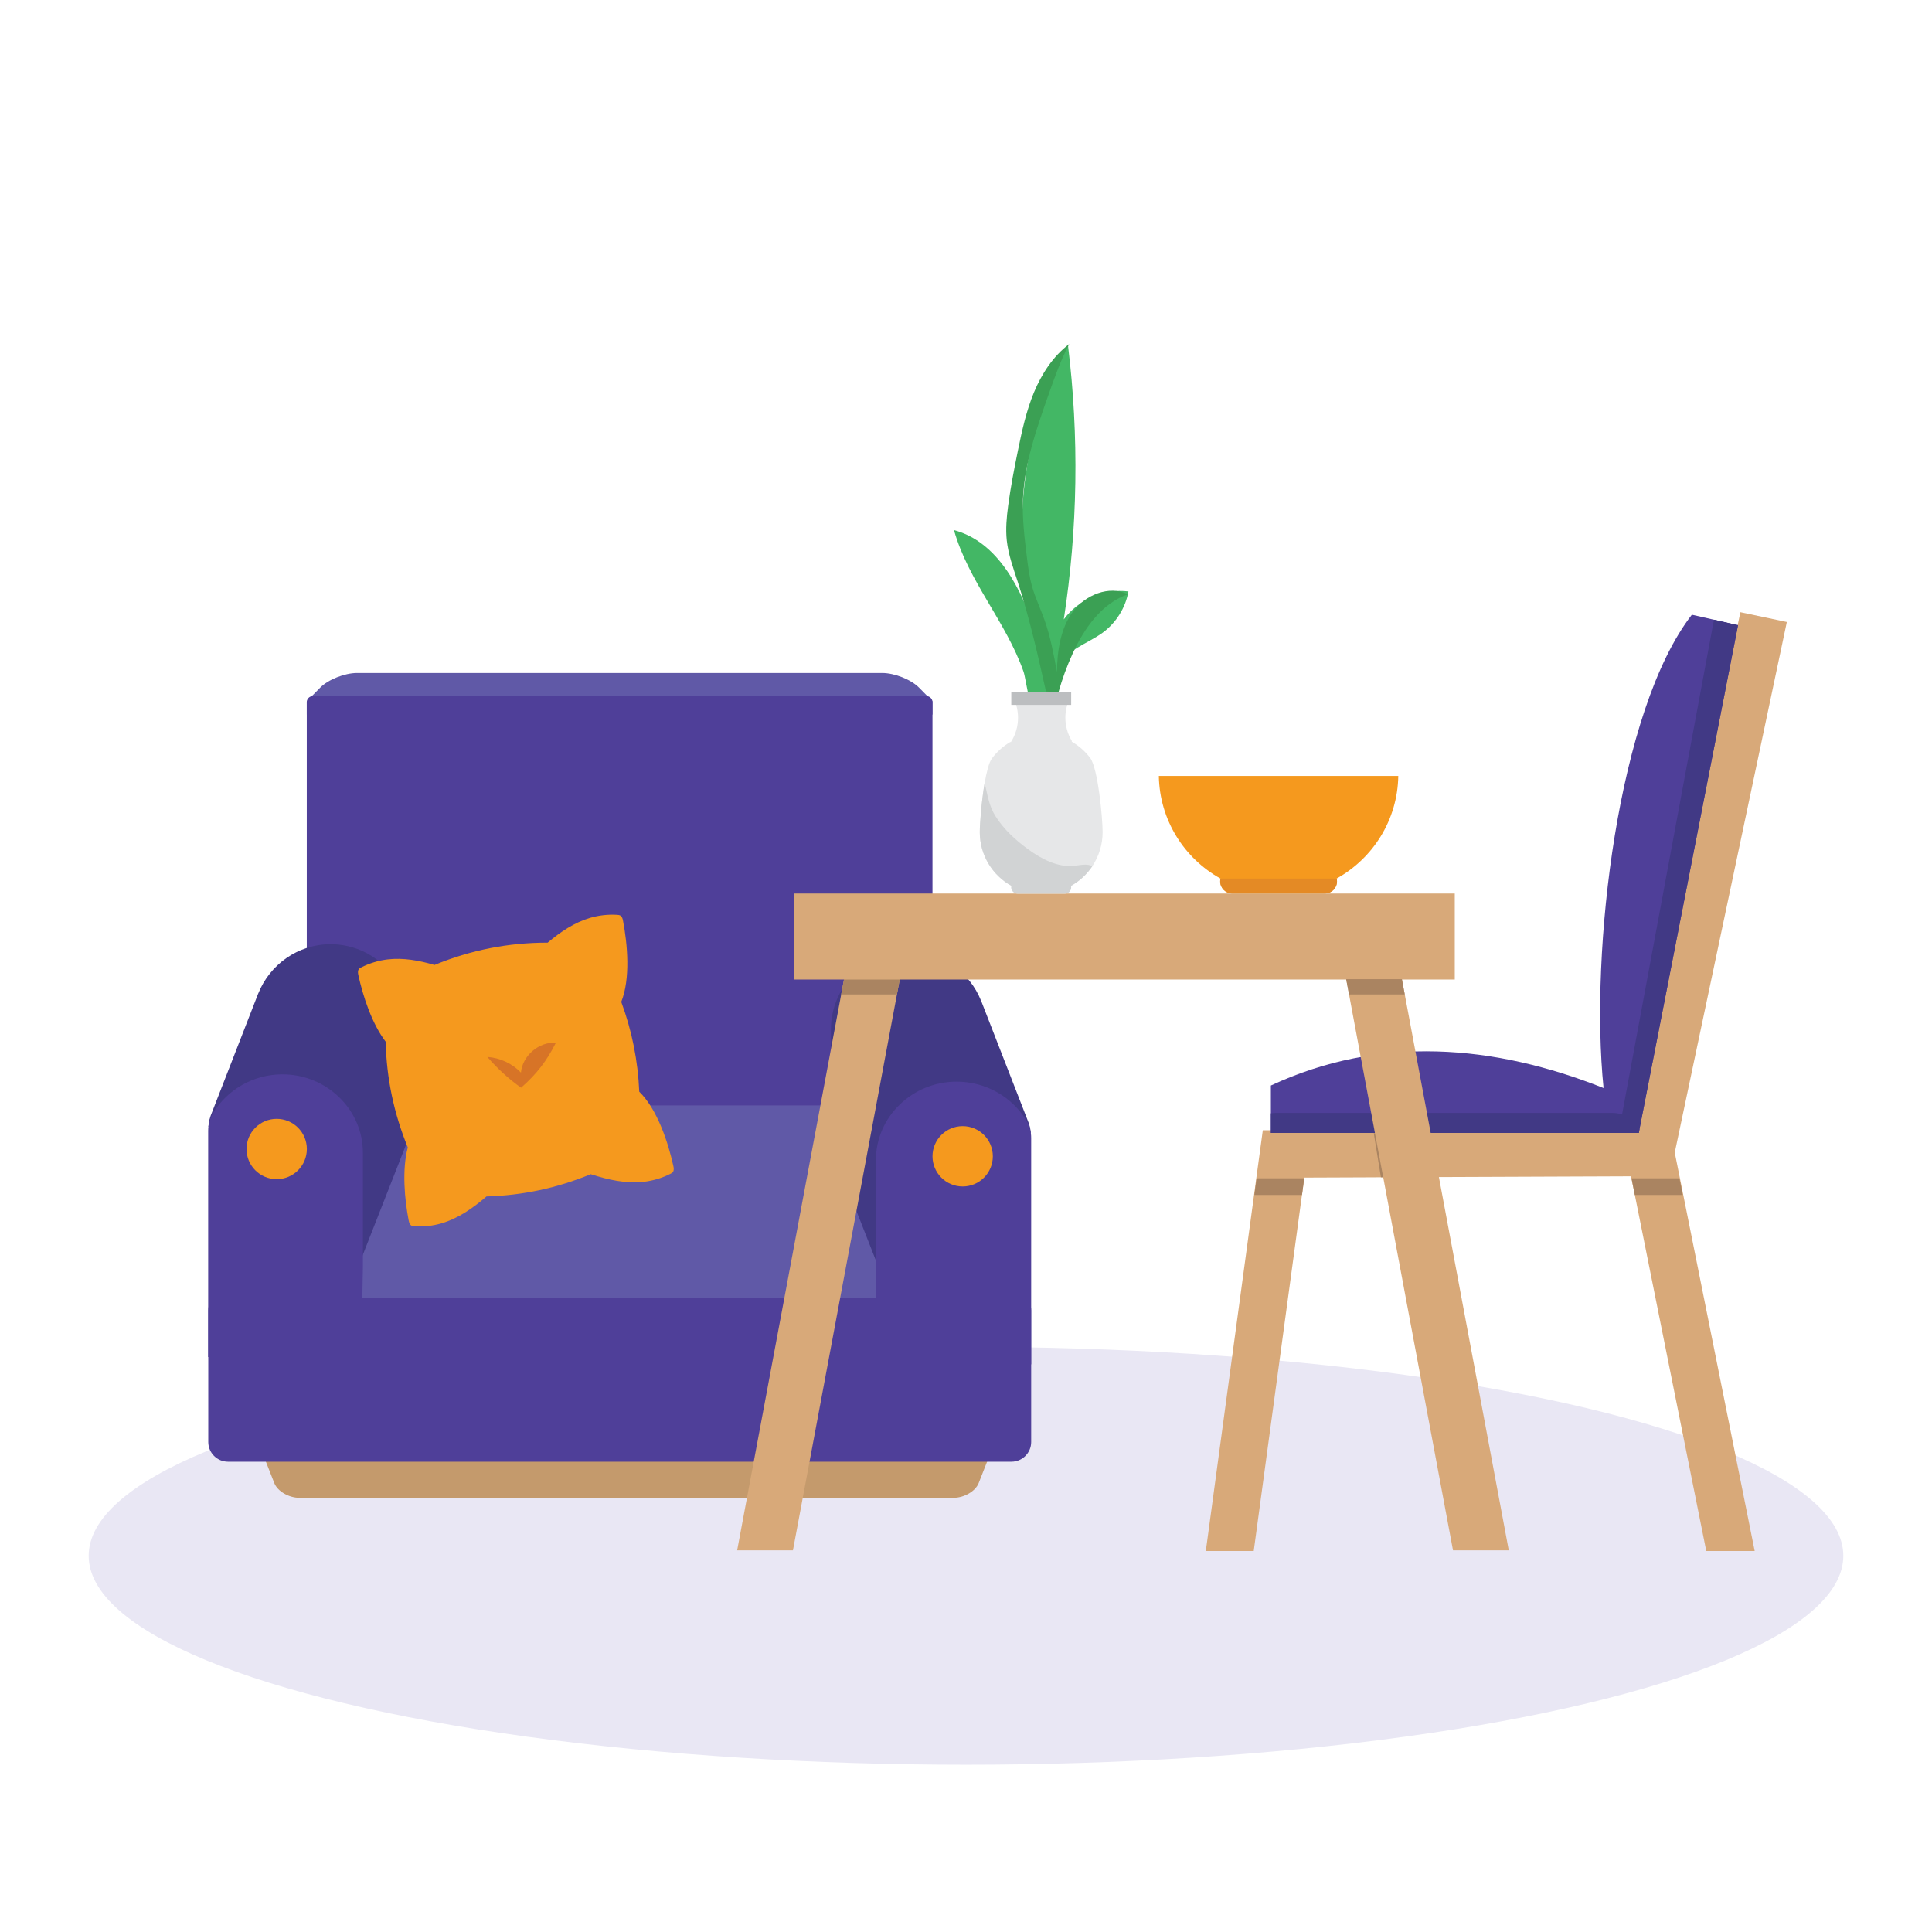 <?xml version="1.0" encoding="UTF-8"?> <!-- Generator: Adobe Illustrator 23.0.2, SVG Export Plug-In . SVG Version: 6.00 Build 0) --> <svg xmlns="http://www.w3.org/2000/svg" xmlns:xlink="http://www.w3.org/1999/xlink" version="1.1" x="0px" y="0px" viewBox="0 0 800 800" style="enable-background:new 0 0 800 800;" xml:space="preserve"> <style type="text/css"> .st0{fill:#E9E7F4;} .st1{fill:#D8A979;} .st2{fill:#F8D0A7;} .st3{fill:#4F3F99;} .st4{fill:#413985;} .st5{fill:#F26A67;} .st6{fill:#2D1A55;} .st7{fill:none;stroke:#2D1A55;stroke-width:3.224;stroke-linecap:round;stroke-miterlimit:10;} .st8{fill:#43B765;} .st9{fill:#76B887;} .st10{fill:#3BA054;} .st11{fill:#D77427;} .st12{fill:#F5991E;} .st13{opacity:0.39;fill:#D77427;} .st14{fill:#FFFFFF;} .st15{fill:#E48A25;} .st16{opacity:0.08;fill:#F5991E;} .st17{fill:#D1D3D4;} .st18{fill:#A97C50;} .st19{fill:#C49A6C;} .st20{fill:#E6E7E8;} .st21{fill:#E0AF7E;} .st22{fill:#E6E6E6;} .st23{fill:#6A64AD;} .st24{fill:#F4F4F5;} .st25{fill:#F3BE89;} .st26{fill:#35914C;} .st27{fill:#BCBEC0;} .st28{fill:#6D6E71;} .st29{opacity:0.38;} .st30{fill:#AA8461;} .st31{opacity:0.5;clip-path:url(#XMLID_4_);fill:#4F3F99;} .st32{opacity:0.44;clip-path:url(#XMLID_4_);fill:#4F3F99;} .st33{clip-path:url(#XMLID_4_);fill:#4F3F99;} .st34{fill:#6059A7;} .st35{fill:none;stroke:#4F3F99;stroke-width:3.73;stroke-miterlimit:10;} .st36{fill:none;stroke:#413985;stroke-width:3.73;stroke-miterlimit:10;} .st37{opacity:0.5;clip-path:url(#XMLID_5_);fill:#4F3F99;} .st38{opacity:0.44;clip-path:url(#XMLID_5_);fill:#4F3F99;} .st39{clip-path:url(#XMLID_5_);fill:#4F3F99;} .st40{fill:#FAE9F2;} .st41{fill:#F0E1E9;} .st42{fill:#E7D6E9;} .st43{fill:#C2B59B;} .st44{opacity:0.33;fill:#FFFFFF;} .st45{fill:none;stroke:#4F3F99;stroke-width:2.266;stroke-miterlimit:10;} .st46{fill:none;stroke:#413985;stroke-width:2.266;stroke-miterlimit:10;} .st47{fill:#CE9869;} .st48{fill:#B2855B;} </style> <g id="Warstwa_2"> <ellipse class="st0" cx="400" cy="644.22" rx="363.28" ry="86.51"></ellipse> </g> <g id="Warstwa_1"> <g> <g> <g> <path class="st34" d="M386.12,290.79v5.1H127.03v-5.1c0-0.16,0.01-0.31,0.04-0.47l2.03-2.05l3.49-3.54 c3.33-3.37,10.17-6.06,15.26-6.06H365.3c5.09,0,11.93,2.69,15.26,6.06l3.49,3.54l2.03,2.05 C386.11,290.48,386.12,290.63,386.12,290.79z"></path> <path class="st3" d="M386.12,290.79v169.8c0,6.11-4.46,11.24-10.28,12.28c-0.71,0.14-1.44,0.2-2.19,0.2H139.5 c-0.74,0-1.47-0.06-2.17-0.2h-0.01c-5.83-1.04-10.29-6.15-10.29-12.28v-169.8c0-0.16,0.01-0.31,0.04-0.47 c0.19-1.03,1-1.85,2.03-2.05c0.17-0.03,0.33-0.05,0.5-0.05h253.96c0.17,0,0.33,0.02,0.5,0.05c1.03,0.2,1.84,1.02,2.03,2.05 C386.11,290.48,386.12,290.63,386.12,290.79z"></path> <path class="st19" d="M394.79,620.22H124.03c-4.45,0-9.12-2.72-10.45-6.11l-4.09-10.41c-1.39-3.53,1.2-6.41,5.8-6.41h288.25 c4.6,0,7.19,2.89,5.8,6.41l-4.09,10.41C403.91,617.5,399.23,620.22,394.79,620.22z"></path> <path class="st3" d="M418.83,605.26H94.4c-4.49,0-8.16-3.67-8.16-8.16v-54.48c0-4.49,3.67-8.16,8.16-8.16h324.43 c4.49,0,8.16,3.67,8.16,8.16v54.48C426.99,601.59,423.32,605.26,418.83,605.26z"></path> <g> <polygon class="st34" points="374.6,537.3 143.59,537.3 168.6,457.73 349.59,457.73 "></polygon> </g> <g> <path class="st4" d="M86.28,466.71c4.87-11.61,16.3-20.91,29.64-20.91c8.86,0,16.92,3.62,22.74,9.47 c5.85,5.82,9.47,13.87,9.47,22.75v46.95l20.6-52.47h0.39v-49.29c0-8.85-3.62-16.93-9.47-22.77 c-5.84-5.84-13.91-9.47-22.76-9.47c-13.54,0-25.2,8.48-29.93,20.37h-0.02L87.2,462.08c-0.14,0.47-0.36,1.22-0.5,1.69 C86.51,464.76,86.3,466.05,86.28,466.71z"></path> <path class="st3" d="M86.2,468.23v93.69h63.39l0.68-37.26v-47.33c0-8.95-3.74-17.06-9.79-22.93 c-6.02-5.89-14.35-9.54-23.52-9.54c-12.21,0-22.94,6.48-28.75,16.07C86.86,463.13,86.2,465.67,86.2,468.23z"></path> <circle class="st12" cx="114.57" cy="475.78" r="12.49"></circle> </g> <g> <path class="st4" d="M426.91,469.73c-4.87-11.61-16.3-20.91-29.64-20.91c-8.86,0-16.92,3.62-22.74,9.47 c-5.85,5.82-9.47,13.87-9.47,22.75v46.95l-20.6-52.47h-0.39v-49.29c0-8.85,3.62-16.93,9.47-22.77 c5.84-5.84,13.91-9.47,22.76-9.47c13.54,0,25.2,8.48,29.93,20.37h0.02l19.74,50.73c0.14,0.47,0.36,1.22,0.5,1.69 C426.68,467.78,426.89,469.07,426.91,469.73z"></path> <path class="st3" d="M426.99,471.25v93.69h-63.61l-0.68-37.26v-47.33c0-8.95,3.75-17.06,9.83-22.93 c6.04-5.89,14.4-9.54,23.61-9.54c12.25,0,23.02,6.48,28.85,16.07C426.33,466.15,426.99,468.69,426.99,471.25z"></path> <circle class="st12" cx="398.62" cy="478.8" r="12.49"></circle> </g> <g> <g> <path class="st12" d="M278.64,485.28c-0.28,0.38-0.7,0.6-1.12,0.81c-3.38,1.7-7.05,2.8-10.8,3.25 c-7.45,0.88-14.95-0.82-22.11-3.13c-13.85,5.72-28.23,8.79-43.16,9.21c-5.53,4.75-11.59,9.05-18.56,11.11 c-3.62,1.07-7.43,1.5-11.2,1.26c-0.47-0.03-0.95-0.07-1.35-0.31c-0.73-0.43-0.97-1.37-1.13-2.2 c-1.66-8.64-2.82-20.81-0.35-30.17c-5.76-14.03-8.82-28.62-9.16-43.76c-5.81-7.64-9.45-19.08-11.31-27.55 c-0.18-0.83-0.32-1.78,0.18-2.47c0.27-0.38,0.7-0.6,1.12-0.81c3.38-1.7,7.05-2.8,10.8-3.25c6.53-0.77,13.08,0.44,19.43,2.3 c14.98-6.18,30.6-9.26,46.85-9.24c5.25-4.41,10.99-8.32,17.55-10.25c3.62-1.07,7.43-1.5,11.19-1.27 c0.47,0.03,0.96,0.07,1.36,0.31c0.73,0.43,0.97,1.37,1.12,2.2c1.86,9.72,3.11,23.91-0.74,33.54 c4.43,11.99,6.91,24.38,7.45,37.18c7.47,7.29,11.97,21,14.12,30.77C279,483.64,279.14,484.59,278.64,485.28z"></path> </g> <path class="st11" d="M215.76,450.4c-5.14-3.67-9.84-7.96-13.96-12.75c5.22,0.35,10.28,2.71,13.91,6.49 c0.62-7.01,7.46-12.85,14.48-12.37C226.28,439.47,222.24,444.69,215.76,450.4L215.76,450.4z"></path> </g> </g> <g> <g> <polygon class="st1" points="499.3,642.25 519.14,642.25 539.11,494.81 539.26,493.77 540.05,487.91 540.09,487.62 563.21,487.53 571.81,487.49 586.29,487.43 591.37,487.41 675.4,487.08 675.56,487.91 676.74,493.77 676.95,494.81 706.53,642.25 726.58,642.25 696.8,493.77 695.41,486.87 693.48,477.26 739.89,257.55 720.66,253.5 718.51,263.67 675.47,467.41 588.4,467.76 582.6,467.78 568.84,467.84 559.53,467.88 526.24,468 522.9,468.02 520.34,486.87 519.41,493.77 "></polygon> </g> <g> <path class="st3" d="M526.24,449.5v19.6h152.33l0.28-1.41l40.83-208.81l-9.97-2.27l-9.14-2.07l-0.06,0.07 c-30.49,39.42-42.29,138.9-36.51,195.92c-45.43-18.05-92.7-22-137.69-1.07L526.24,449.5z"></path> </g> <polygon class="st30" points="695.41,487.91 675.56,487.91 676.74,493.77 676.95,494.81 696.8,494.81 "></polygon> <polygon class="st30" points="519.41,494.81 539.11,494.81 539.26,493.77 540.05,487.91 520.34,487.91 "></polygon> <path class="st4" d="M672.11,469.1h6.46l41.11-210.22l-9.97-2.27l-38.22,205.77C671.05,464.72,671.31,467.03,672.11,469.1z"></path> <path class="st4" d="M526.24,461.01v8.1h152.33l0.28-1.41c-2.07-4.06-6.29-6.86-11.13-6.86H528.34 C527.63,460.83,526.93,460.89,526.24,461.01z"></path> <polygon class="st30" points="568.84,469.22 571.81,487.49 586.29,487.43 591.37,487.42 588.4,469.15 582.6,469.17 "></polygon> </g> <path class="st12" d="M553.48,363.78c0.1,0.36,0.14,0.75,0.14,1.15c0,1.4-0.56,2.65-1.48,3.59c-0.86,0.85-2.03,1.4-3.33,1.47 c-0.08,0.01-0.18,0.01-0.26,0.01h-38.22c-0.06,0-0.11,0-0.18-0.01c-2.72-0.08-4.9-2.33-4.9-5.05c0-0.41,0.04-0.79,0.12-1.15 c-15-8.33-25.21-24.2-25.52-42.48h99.15C578.7,339.58,568.48,355.45,553.48,363.78z"></path> <g> <polygon class="st1" points="378.77,372.43 372.59,405.46 372.56,405.6 372.56,405.61 371.41,411.77 366.24,439.34 360.97,467.58 360.73,468.81 357.29,487.24 328.34,641.96 305.24,641.96 334.2,487.14 337.64,468.81 337.89,467.49 343.85,435.64 348.32,411.77 349.47,405.61 349.47,405.6 349.5,405.46 355.68,372.43 "></polygon> </g> <g> <polygon class="st1" points="624.75,641.96 601.66,641.96 572.7,487.17 569.26,468.81 569.03,467.51 563.15,436.11 558.61,411.77 557.45,405.61 557.42,405.46 551.01,371.21 574.08,371.21 580.5,405.46 580.53,405.61 581.68,411.77 586.05,435.11 592.1,467.42 592.36,468.81 595.76,487.06 "></polygon> </g> <g> <rect x="328.73" y="369.99" class="st1" width="273.66" height="35.61"></rect> </g> <polygon class="st30" points="580.5,405.46 557.42,405.46 557.45,405.61 558.61,411.77 581.68,411.77 "></polygon> <polygon class="st30" points="372.56,405.6 372.56,405.61 371.41,411.77 348.32,411.77 349.47,405.61 349.47,405.6 "></polygon> <path class="st15" d="M553.62,364.93c0,1.4-0.56,2.65-1.48,3.59c-0.86,0.85-2.03,1.4-3.33,1.47h-38.66 c-2.72-0.08-4.9-2.33-4.9-5.05c0-0.41,0.04-0.79,0.12-1.15h48.1C553.59,364.14,553.62,364.53,553.62,364.93z"></path> <path class="st8" d="M395.02,219.5c18.29,4.87,28.02,24.51,33.9,42.5c-11.02-39.43-6.14-83.06,13.3-119.08 c4.65,37.69,4.06,76.03-1.73,113.56c6.02-8.23,16.65-12.83,26.77-11.58c-1.21,6.77-5.12,13.02-10.67,17.08 c-6.42,4.69-15.4,7.12-18.43,14.47c-1.6,3.88,0.84,23.32-6.54,23.48c-4.6,0.1-6.66-18.55-7.78-21.75 C416.6,257.49,401.01,240.74,395.02,219.5z"></path> <path class="st20" d="M456.57,344.57c0,5.22-1.58,10.07-4.27,14.1c-2.25,3.37-5.26,6.17-8.81,8.14c0.04,0.19,0.06,0.4,0.06,0.59 c0,0.72-0.29,1.36-0.76,1.84c-0.42,0.41-0.97,0.69-1.58,0.75c-0.09,0.01-0.18,0.01-0.27,0.01h-19.59c-0.09,0-0.18,0-0.27-0.01 c-1.3-0.14-2.33-1.25-2.33-2.59c0-0.2,0.03-0.41,0.07-0.59c-7.82-4.33-13.1-12.67-13.1-22.23c0-3.5,0.71-12.75,1.99-20.28 c0.79-4.59,1.79-8.55,2.96-10.15c2.09-2.84,4.75-5.23,7.83-7v0.26c0.08-0.14,0.18-0.27,0.26-0.41c0.88-1.42,1.57-2.97,2.05-4.62 c0.48-1.65,0.73-3.38,0.73-5.18c0-2.84-0.63-5.53-1.77-7.93h23.15c-1.13,2.4-1.78,5.09-1.78,7.93c0,3.51,0.98,6.79,2.66,9.58 v0.35c0.12,0.06,0.24,0.14,0.35,0.21c2.82,1.67,5.28,3.89,7.26,6.49C454.65,318.11,456.57,338.8,456.57,344.57z"></path> <rect x="418.75" y="286.68" class="st27" width="24.8" height="5.2"></rect> <path class="st17" d="M443.48,366.81c0.05,0.19,0.06,0.39,0.06,0.59c0,0.72-0.29,1.37-0.76,1.85c-0.48,0.47-1.13,0.76-1.85,0.76 h-19.6c-1.43,0-2.6-1.16-2.6-2.6c0-0.2,0.03-0.4,0.07-0.59c-7.81-4.34-13.1-12.67-13.1-22.24c0-3.5,0.71-12.75,1.99-20.28 c1.28,4.68,1.67,9.16,4.5,13.64c3.42,5.42,8.22,9.85,13.35,13.6c5.71,4.18,12.48,7.77,19.51,6.95c2.43-0.29,5.27-0.95,7.24,0.2 C450.05,362.04,447.03,364.84,443.48,366.81z"></path> <path class="st10" d="M433.12,286.3c-3.43-15.3-6.88-30.63-11.75-45.54c-1.82-5.58-3.86-11.15-4.49-16.99 c-0.51-4.78-0.06-9.61,0.57-14.37c1.02-7.67,2.5-15.27,4.05-22.85c1.67-8.18,3.45-16.39,6.65-24.09 c3.2-7.71,7.92-14.96,14.58-19.99c-3.49,6.61-5.99,13.68-8.48,20.73c-5.03,14.24-10.12,28.76-10.68,43.85 c-0.29,7.84,0.65,15.66,1.61,23.44c0.51,4.14,1.04,8.3,2.16,12.31c1.33,4.71,3.46,9.15,5.11,13.76 c2.51,7.02,3.86,14.38,5.2,21.71c0.13-8.71,1.4-17.83,6.52-24.87c5.13-7.04,15.09-11.17,22.9-7.32 c-10.86,3.75-18.09,14.04-22.88,24.48c-2.38,5.19-4.35,10.56-5.89,16.06"></path> </g> </g> </g> </svg> 